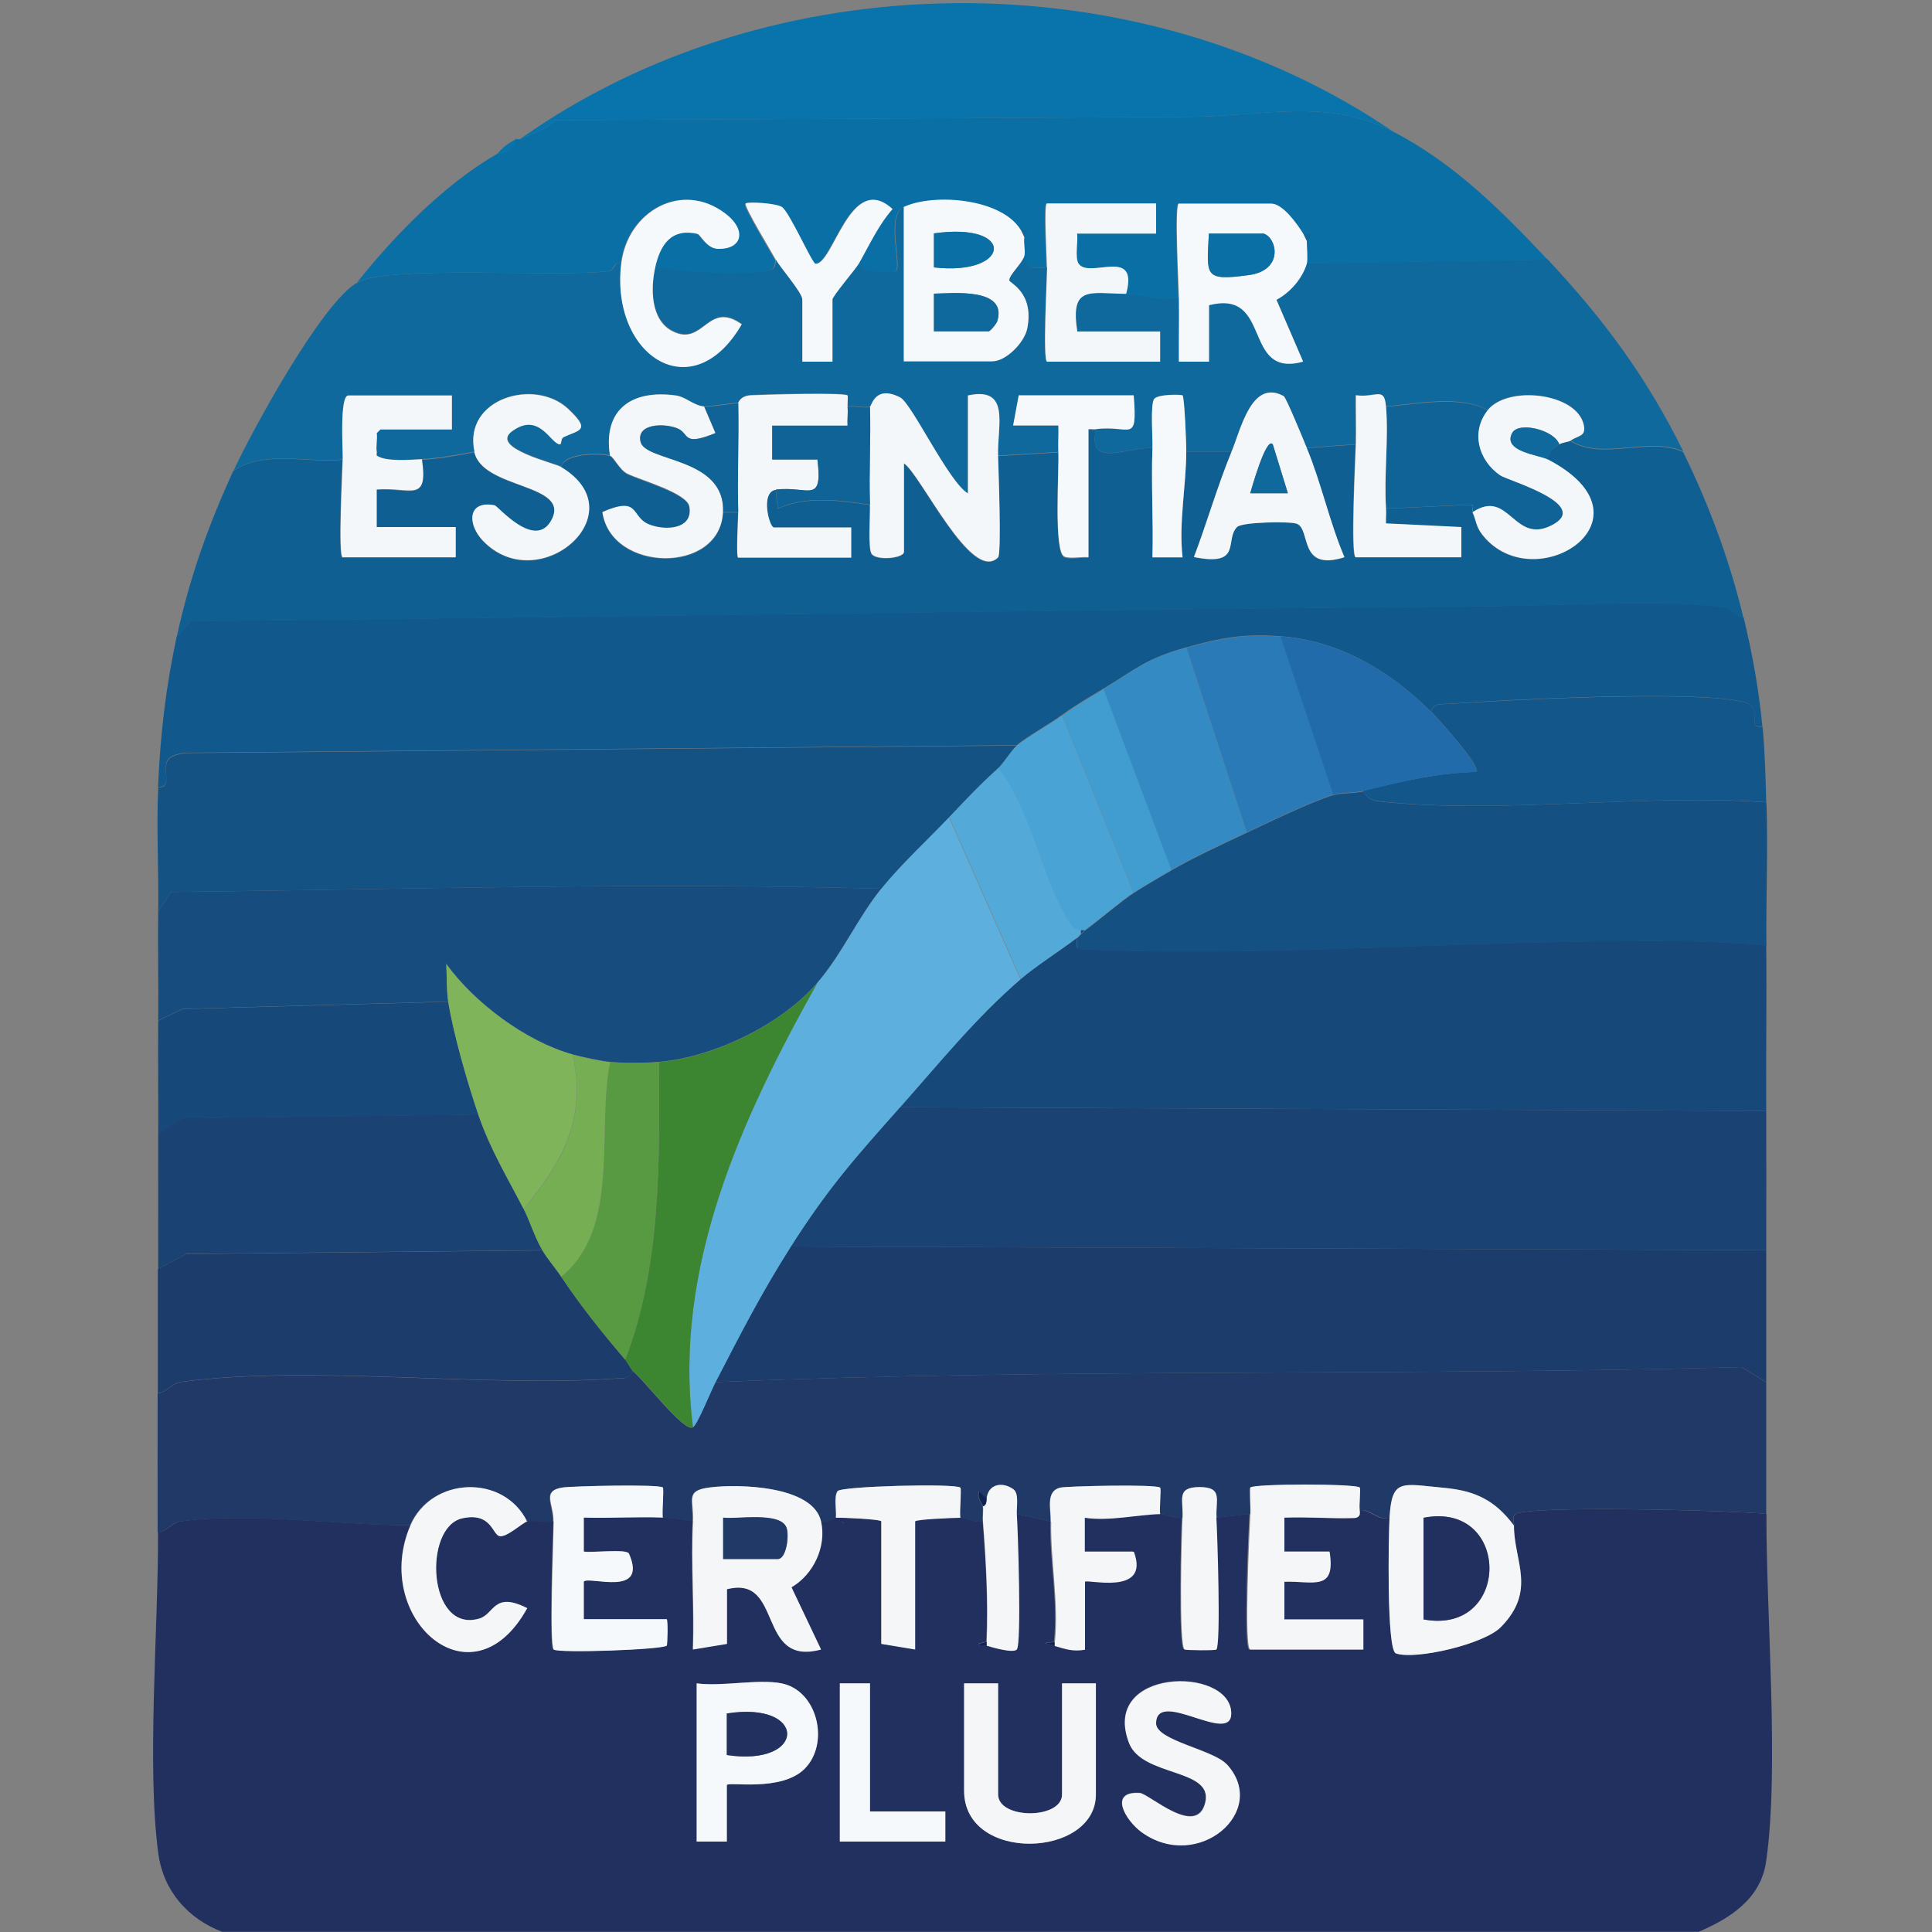 <?xml version="1.0" encoding="UTF-8"?>
<svg id="Layer_1" data-name="Layer 1" xmlns="http://www.w3.org/2000/svg" width="100" height="100" viewBox="0 0 100 100">
  <rect x="0" y="0" width="100" height="100" fill="#808080" stroke="none"/>
  <defs>
    <style>
      .cls-1 {
        fill: #135689;
      }

      .cls-2 {
        fill: #f5f6f8;
      }

      .cls-3 {
        fill: #22305f;
      }

      .cls-4 {
        fill: #0874ab;
      }

      .cls-5 {
        fill: #589a41;
      }

      .cls-6 {
        fill: #297ab6;
      }

      .cls-7 {
        fill: #53aad9;
      }

      .cls-8 {
        fill: #3d8631;
      }

      .cls-9 {
        fill: #348bc3;
      }

      .cls-10 {
        fill: #5dafdd;
      }

      .cls-11 {
        fill: #7fb45a;
      }

      .cls-12 {
        fill: #f3f7f9;
      }

      .cls-13 {
        fill: #105f93;
      }

      .cls-14 {
        fill: #75ae53;
      }

      .cls-15 {
        fill: #226bab;
      }

      .cls-16 {
        fill: #419ccf;
      }

      .cls-17 {
        fill: #0f6397;
      }

      .cls-18 {
        fill: #164c7e;
      }

      .cls-19 {
        fill: #145284;
      }

      .cls-20 {
        fill: #17487a;
      }

      .cls-21 {
        fill: #1a4272;
      }

      .cls-22 {
        fill: #213967;
      }

      .cls-23 {
        fill: #11598c;
      }

      .cls-24 {
        fill: #0f699d;
      }

      .cls-25 {
        fill: #f6f9fb;
      }

      .cls-26 {
        fill: #112354;
      }

      .cls-27 {
        fill: #49a4d5;
      }

      .cls-28 {
        fill: #0a6fa5;
      }

      .cls-29 {
        fill: #1c3c6c;
      }

      .cls-30 {
        fill: #145082;
      }
    </style>
  </defs>
  <path class="cls-3" d="M71.93,78.56c-.05.91-.17,6.85.33,7.02,1,.35,4.56-.48,5.43-1.36,1.87-1.91.66-3.42.68-5.27,0-.16-.06-.43.03-.55.4-.52,11.49-.21,13.03-.04-.02,5.13.68,13.28-.02,18.01-.28,1.92-1.87,2.93-3.49,3.62H11.5c-1.76-.67-3.03-2.1-3.3-4.01-.62-4.51,0-11.81-.02-16.65.55-.1.64-.51,1.26-.6,3.43-.47,8.26.22,11.8.21-2.05,4.74,3.15,9.51,6.04,4.29-1.75-.88-1.69.31-2.48.54-2.68.79-2.92-4.74-.88-5.19,1.5-.33,1.57.83,1.92.92.37.09,1.19-.69,1.44-.76.34-.09.97.07,1.36,0-.02.86-.24,6.39,0,6.63.21.21,5.64.01,5.85-.2.05-.05.07-1.37,0-1.37h-4.29v-1.95c.29-.29,3.33.84,2.34-1.44-.12-.27-1.95-.03-2.34-.11v-1.76c1.36.04,2.74-.05,4.09,0,.54.02,1.04.09,1.56.19-.11,2.2.08,4.43,0,6.63l1.76-.29v-2.83c2.96-.75,1.51,4.03,4.87,3.12l-1.53-3.22c1.14-.67,1.82-2.1,1.53-3.41.3.15.66-.18.78-.19.14-.01,2.34.08,2.34.19v6.34l1.75.29v-6.63c0-.12,2.11-.19,2.34-.19.31,0,.79.29,1.17.19.17,2.09.28,4.14.19,6.24l-.39.1c0,.19.27.06.39.1.33.1,1.36.39,1.56.2.25-.25.06-6.2,0-7.02l1.75.39c-.04,2.01.41,4.18.19,6.24-.73.07-.42.07,0,.19.56.16.93.3,1.56.19v-3.51c0-.19,3.41.78,2.53-1.56h-2.54s0-1.75,0-1.75c1.28.19,2.7-.16,3.9-.19.31,0,.79.28,1.17.19-.04.74-.2,6.69.11,6.83.08.03,1.58.06,1.64,0,.24-.24.05-6.01,0-6.82l1.75-.19c-.03.5-.35,7.02,0,7.02h5.85v-1.56h-4.09v-1.95c1.51-.05,2.67.53,2.34-1.56h-2.34s0-1.75,0-1.75c1.2-.05,2.42.06,3.62.02.41-.01.25-.4.28-.41.5-.11.98.57,1.56.39ZM43.57,78.75v.19l.1-.1-.1-.1ZM63.48,91.3c-.71-.76-3.66-1.22-3.65-2.12.02-1.85,3.95,1.21,3.89-.55-.08-2.42-6.78-2.32-5.29,1.57.67,1.76,4.36,1.3,3.95,3.07-.43,1.87-2.92-.45-3.39-.48-1.64-.1-.75,1.42.08,2.02,2.92,2.13,6.67-1.09,4.4-3.53ZM40.45,87.13c-1.21-.24-3.09.18-4.39,0v8.19h1.56v-2.92c0-.21,2.8.38,4.03-.85,1.31-1.31.67-4.05-1.2-4.42ZM45.03,87.13h-1.56v8.19h5.46v-1.56h-3.9v-6.63ZM51.66,87.13h-1.75v5.56c0,3.76,6.82,3.49,6.82.19v-5.75h-1.75v5.75c0,1.3-3.31,1.3-3.31,0v-5.75Z"/>
  <path class="cls-22" d="M91.42,71.54c0,2.27,0,4.55,0,6.82-1.54-.18-12.63-.48-13.03.04-.09.12-.03.38-.03.55-.97-1.3-2-1.8-3.61-1.94-2.2-.2-2.7-.51-2.82,1.55-.57.18-1.06-.5-1.56-.39-.04-.24.06-1.11,0-1.17-.2-.2-5.46-.2-5.66,0-.05.05.02,1.09,0,1.37l-1.75.19c-.05-.92.35-1.58-.88-1.58s-.82.66-.88,1.58c-.38.09-.86-.2-1.17-.19-.05-.27.07-1.3,0-1.37-.18-.18-4.85-.08-5.17,0-.75.19-.47,1.09-.49,1.75l-1.75-.39c-.02-.35.12-1.06-.18-1.28-.56-.4-1.3-.28-1.38.5l-.39-.39c-.15.32.18.66.19.78.03.25-.02.52,0,.78-.38.09-.86-.2-1.17-.19-.05-.29.07-1.49,0-1.56-.22-.23-6.16-.07-6.35.18-.2.28-.04,1.01-.09,1.38-.12.01-.48.34-.78.19-.41-1.87-4.29-1.95-5.76-1.76-1.29.17-.81.63-.87,1.76-.52-.11-1.02-.17-1.56-.19-.05-.29.07-1.49,0-1.56-.18-.19-4.7-.08-5.18,0-1.1.17-.46.84-.48,1.76-.39.07-1.03-.09-1.36,0-1.2-2.47-4.94-2.34-6.04.19-3.54.01-8.38-.67-11.8-.21-.62.08-.71.5-1.26.6-.01-2.4,0-4.81,0-7.21.55-.1.64-.51,1.26-.6,6.54-.89,15.57.3,22.44-.17.36-.02.72.04.87-.4.46.29,2.69,3.22,3.12,2.92.25-.17.92-1.86,1.17-2.34,17.67-.74,35.42-.3,53.12-.78l1.27.78Z"/>
  <path class="cls-23" d="M9.16,32.94l.71-.8c22.43-.22,44.95-.59,67.41-.77,3.52-.03,8.34-.35,11.71.01.82.09.67.42,1.26.58.45,1.87.79,3.73.97,5.65-.71.11-.18-.63-.58-1.08-.19-.21-.61-.24-.88-.29-2.9-.47-11.56-.04-14.83.19-.36.02-.72-.04-.87.4-2.12-2.1-4.74-3.68-7.8-3.9-1.96-.14-3.05.08-4.87.58-2.09.58-2.58,1.11-4.29,2.14-.84.51-1.32.77-2.14,1.36-.65.47-1.78,1.1-2.34,1.56l-42.98.39c-.3.02-.82.13-.97.39-.28.5.27,1.45-.49,1.37.12-2.72.4-5.14.97-7.8Z"/>
  <path class="cls-24" d="M46.78,10.72v7.99h4.58c.71,0,1.66-.98,1.81-1.7.37-1.88-.93-2.35-.93-2.49-.01-.28.66-.87.78-1.26.23.73.45.64,1.17.58,0,.43-.24,4.87,0,4.87h5.85v-1.56h-4.29c-.36-2.38.6-1.98,2.53-1.95.73.01,1.87.39,2.73.19.02,1.1-.01,2.21,0,3.31h1.56v-2.93c3.31-.85,1.69,3.8,4.87,2.92l-1.38-3.2c.71-.37,1.34-1.1,1.57-1.87l12.48-.19c2.91,3.11,5.12,6.09,7.02,9.94-1.79-.82-4.18.49-5.85-.58.43-.28.82-.21.7-.79-.33-1.68-3.97-2.09-4.99-.77-1.34-.81-3.72-.34-5.26-.19-.09-1.07-.49-.45-1.56-.59-.01.84.02,1.69,0,2.54l-2.53.19c-.16-.38-1.07-2.62-1.2-2.69-1.66-.89-2.2,1.69-2.7,2.89h-2.34c0-.4-.09-2.82-.19-2.92-.05-.06-1.29-.07-1.47.18-.2.27-.07,2.02-.09,2.55-1.33-.07-3.39,1.08-2.92-.97,1.79-.23,2.15.81,1.95-1.75h-5.95l-.29,1.56h2.34c.02.45-.03.91,0,1.36l-3.12.19c-.05-1.55.67-3.6-1.56-3.12v5.07c-.99-.57-2.91-4.66-3.51-4.97-1.3-.66-1.47.45-1.56.48-.21.09-.87-.06-1.17,0-.01-.13.03-.56,0-.59-.19-.16-4.37-.05-4.99-.01-.57.03-.63.4-.67.4-.38.03-1.59.21-1.75.19-.56-.05-.94-.5-1.47-.57-2.27-.31-3.77.71-3.4,3.11-.47-.15-2.39-.15-2.53.58-.33-.2-3.73-.98-2.53-1.85,1.38-1.01,1.96.6,2.44.68.16.03.03-.28.24-.38.79-.37,1.42-.32.22-1.45-1.74-1.63-5.47-.54-4.85,2.22-.78.15-1.97.36-2.73.39-.6.03-1.9.14-2.34-.19,0,0,.03-.02,0-.19-.05-.29.04-.67,0-.97l.19-.19h3.7s0-1.75,0-1.75h-5.36c-.47,0-.28,2.79-.29,3.31-1.89.19-4.03-.5-5.65.58.95-2.06,4.61-8.77,6.43-9.75,1.66-.89,10.23-.25,12.97-.57.38-.04.24-.5.67-.4-.56,4.74,3.69,7.54,6.24,3.12-1.77-1.26-1.97,1.18-3.58.36-1.16-.59-1.13-2.25-.9-3.29,1.64.2,3.95.39,5.57.21.44-.05.67-.07.67-.6.2.37,1.36,1.7,1.36,2.05v3.22h1.56v-3.22c0-.17,1.22-1.6,1.36-1.85.16.48,1.88.47,1.95.39.31-.3-.53-2.89.39-3.31Z"/>
  <path class="cls-13" d="M56.73,22.22c-.47,2.06,1.59.91,2.92.97-.07,1.88.05,3.78,0,5.65h1.56c-.2-1.78.19-3.73.19-5.46h2.34c-.73,1.77-1.27,3.66-1.95,5.46,2.55.52,1.56-.91,2.24-1.56.27-.26,2.74-.3,3.09-.16.74.29.07,2.49,2.46,1.73-.77-1.81-1.2-3.85-1.95-5.65l2.53-.19c-.01.48-.29,5.85,0,5.85h5.46v-1.56s-3.9-.19-3.9-.19c-.01-.26.02-.52,0-.78l4.37-.2c.24-.02.07.29.12.39.24.55.15.79.68,1.37,2.79,3.02,8.95-1.1,3.22-4.1.02-.44.25-.58.58-.78.19-.12.48-.13.58-.19,1.67,1.07,4.06-.24,5.85.58,1.34,2.73,2.41,5.61,3.12,8.58-.6-.17-.45-.5-1.26-.58-3.37-.36-8.19-.04-11.71-.01-22.46.18-44.97.55-67.41.77l-.71.8c.66-3.05,1.63-5.76,2.92-8.58,1.62-1.09,3.76-.4,5.65-.58-.01.42-.25,5.07,0,5.07h5.85v-1.56h-4.09v-1.95c1.77-.13,2.67.73,2.34-1.56.76-.03,1.95-.23,2.73-.39.43,1.94,4.99,1.61,4,3.51-.85,1.62-2.78-.71-2.95-.75-1.43-.27-1.41,1.01-.59,1.85,2.89,2.98,8.01-1.45,4.03-3.83.15-.73,2.06-.74,2.53-.58.19.06.49.74.91.94.71.35,3.07.99,3.2,1.69.22,1.21-1.28,1.27-2.11.92-.94-.4-.43-1.48-2.39-.63.44,3.13,6.1,3.23,6.24,0h.78c0,.29-.12,2.34,0,2.34h5.85v-1.56h-4c-.24,0-.73-1.84.1-1.95l.1.98c1.46-.68,3.21-.43,4.77-.2.02.53-.12,2.27.09,2.55.27.37,1.67.22,1.67-.11v-4.58c.86.55,3.5,6.24,4.87,4.87.19-.19.02-4.58,0-5.26l3.12-.19c.05.93-.26,5.21.32,5.43.32.12.87-.01,1.24.03v-6.63c.13-.02.26.02.39,0Z"/>
  <path class="cls-21" d="M46.59,57.31l44.83.19c.01,2.4,0,4.81,0,7.21l-50.49-.19c1.93-3.04,3.32-4.59,5.65-7.21Z"/>
  <path class="cls-20" d="M55.75,48.54c-.02.64-.13.56.49.59,8.28.37,17.72-.31,26.11-.41,3.02-.04,6.07-.07,9.07.2.03,2.86-.02,5.72,0,8.58l-44.83-.19c2.02-2.28,3.9-4.62,6.24-6.63.78-.67,2.05-1.48,2.92-2.14Z"/>
  <path class="cls-28" d="M26.9,7.21c.64-.3,1.31-.46,1.84-.99,10.92-.05,21.84-.11,32.76-.17,3.9-.02,7.17-1.01,10.62.77,3.12,1.61,5.63,4.11,7.99,6.63l-12.48.19c.06-.21,0-.87,0-1.17,0-.02.29-.18.19-.38-.03-.06-.37.02-.39,0-.29-.48-1.05-1.56-1.66-1.56h-4.78c-.24,0,0,4.44,0,4.87-.86.2-2-.18-2.73-.19.67-2.47-1.88-.76-2.45-1.55-.22-.3-.03-1.16-.09-1.57h4.09v-1.56h-5.65c-.17,0,0,2.97,0,3.31-.72.05-.94.14-1.17-.58.07-.23-.05-.7,0-.97l.19-.38c-.11-.04-.37.02-.39,0-1.01-1.62-4.49-1.88-6.04-1.17-.92.42-.08,3.01-.39,3.31-.07.07-1.8.09-1.95-.39.55-.96,1.01-1.98,1.75-2.83-2.18-2-3.06,2.9-3.99,2.83-.17-.01-1.35-2.69-1.74-2.94-.32-.2-1.73-.28-1.87-.18s1.4,2.63,1.56,2.92c0,.53-.23.54-.67.6-1.62.19-3.93,0-5.57-.21.25-1.12.79-2.08,2.2-1.75.14.03.47.75,1.04.77,1.28.05,1.51-.97.42-1.81-2.27-1.75-5.09-.12-5.41,2.58-.43-.09-.29.36-.67.4-2.74.32-11.31-.32-12.97.57,1.92-2.42,4.53-5.08,7.21-6.63.25-.15.73.1.97-.78.05-.02.14.02.19,0Z"/>
  <path class="cls-29" d="M91.42,64.72c0,2.27,0,4.55,0,6.82l-1.27-.78c-17.7.48-35.45.04-53.12.78,1.32-2.55,2.35-4.58,3.9-7.02l50.49.19Z"/>
  <path class="cls-19" d="M52.63,38.6c-.29.24-.68.9-.97,1.17-1.06.96-1.59,1.55-2.53,2.53-1.11,1.17-2.5,2.45-3.51,3.7-12.23-.34-24.57.03-36.77.17l-.66,1c.03-2.13-.1-4.3,0-6.43.75.08.2-.87.49-1.37.15-.26.68-.37.97-.39l42.98-.39Z"/>
  <path class="cls-18" d="M45.61,46c-1.22,1.51-2.05,3.41-3.31,4.87-1.87,2.16-5.34,3.84-8.19,4.09-.7.06-1.84.07-2.53,0-.47-.04-1.48-.26-1.95-.39-2.4-.67-5.07-2.66-6.53-4.68.03.57.01,1.42.1,1.95l-13.75.38-1.26.6c.02-1.88-.03-3.77,0-5.65l.66-1c12.19-.14,24.53-.51,36.77-.17Z"/>
  <path class="cls-30" d="M70.57,40.94c.26.54.75.55,1.26.59,6.21.58,13.3-.45,19.6,0,.09,2.46-.03,4.95,0,7.41-3.01-.27-6.05-.24-9.07-.2-8.39.1-17.83.78-26.11.41-.62-.03-.51.05-.49-.59.07-.05.12-.14.19-.19s.12-.14.19-.19c.75-.55,1.88-1.52,2.53-1.95.46-.3,1.43-.87,1.95-1.17,1.09-.64,2.73-1.4,3.9-1.95,1.24-.58,3.25-1.57,4.48-1.95.4-.12,1.13-.09,1.56-.19Z"/>
  <path class="cls-4" d="M72.12,6.82c-3.45-1.78-6.71-.79-10.62-.77-10.92.06-21.84.13-32.76.17-.53.53-1.2.69-1.84.99,13.04-9.25,32.01-9.41,45.22-.39Z"/>
  <path class="cls-29" d="M28.07,64.72c.3.49.66.89.97,1.36,1.05,1.56,2.09,2.86,3.31,4.29.15.17.25.4.39.58-.14.45-.51.38-.87.4-6.87.47-15.9-.72-22.44.17-.62.08-.71.5-1.26.6,0-2.14,0-4.29,0-6.43l1.46-.78,18.42-.19Z"/>
  <path class="cls-21" d="M24.76,57.7c.6,1.78,1.49,3.23,2.34,4.87.33.63.57,1.46.97,2.14l-18.42.19-1.46.78c0-2.34-.01-4.68,0-7.02l1.26-.79,15.31-.19Z"/>
  <path class="cls-20" d="M24.76,57.7l-15.31.19-1.26.79c.01-1.95-.02-3.9,0-5.85l1.26-.6,13.75-.38c.27,1.68,1,4.21,1.56,5.85Z"/>
  <path class="cls-1" d="M74.07,36.84c.14-.45.51-.38.87-.4,3.27-.22,11.93-.66,14.83-.19.27.04.69.08.88.29.4.45-.14,1.19.58,1.08.13,1.38.15,2.53.19,3.9-6.3-.44-13.39.59-19.6,0-.51-.05-.99-.05-1.26-.59,1.98-.48,3.75-.92,5.85-.98.28-.28-2.05-2.83-2.34-3.12Z"/>
  <path class="cls-4" d="M26.71,7.21c-.24.88-.72.63-.97.78.21-.33.63-.62.97-.78Z"/>
  <path class="cls-2" d="M42.5,78.75c.29,1.3-.39,2.74-1.53,3.41l1.53,3.22c-3.36.91-1.92-3.87-4.87-3.12v2.83l-1.76.29c.08-2.2-.11-4.43,0-6.63.05-1.13-.42-1.6.87-1.76,1.47-.19,5.35-.1,5.76,1.76ZM37.43,80.7h2.83c.44,0,.6-1.21.45-1.62-.31-.85-2.59-.42-3.28-.52v2.15Z"/>
  <path class="cls-2" d="M78.36,78.95c-.01,1.85,1.2,3.36-.68,5.27-.87.89-4.43,1.71-5.43,1.36-.49-.17-.38-6.11-.33-7.02.12-2.06.62-1.75,2.82-1.55,1.61.15,2.64.64,3.61,1.94ZM73.68,83.82c4.55.85,4.55-6.15,0-5.26v5.26Z"/>
  <path class="cls-2" d="M51.66,87.13v5.75c0,1.3,3.31,1.3,3.31,0v-5.75h1.75v5.75c0,3.3-6.82,3.56-6.82-.19v-5.56h1.75Z"/>
  <path class="cls-2" d="M64.72,78.36c.02-.27-.05-1.32,0-1.37.2-.2,5.46-.2,5.66,0,.06.06-.04.93,0,1.17-.02,0,.13.39-.28.41-1.2.04-2.42-.07-3.62-.02v1.76s2.34,0,2.34,0c.33,2.09-.83,1.51-2.34,1.56v1.95h4.09v1.56h-5.85c-.35,0-.03-6.52,0-7.02Z"/>
  <path class="cls-25" d="M28.65,78.75c.02-.92-.63-1.59.48-1.76.48-.07,4.99-.18,5.18,0,.07.07-.05,1.27,0,1.56-1.36-.05-2.74.04-4.09,0v1.76c.4.08,2.23-.16,2.34.11.99,2.28-2.05,1.15-2.34,1.44v1.95h4.29c.07,0,.05,1.32,0,1.37-.21.21-5.64.4-5.85.2-.23-.23-.01-5.77,0-6.63Z"/>
  <path class="cls-2" d="M63.48,91.3c2.27,2.43-1.48,5.65-4.4,3.53-.83-.61-1.72-2.13-.08-2.02.47.03,2.96,2.35,3.39.48.41-1.77-3.28-1.31-3.95-3.07-1.49-3.89,5.21-3.99,5.29-1.57.06,1.76-3.87-1.3-3.89.55-.01.89,2.94,1.36,3.65,2.12Z"/>
  <path class="cls-25" d="M40.45,87.13c1.87.37,2.51,3.1,1.2,4.42-1.23,1.23-4.03.64-4.03.85v2.92h-1.56v-8.19c1.29.18,3.18-.24,4.39,0ZM37.62,90.84c4.15.63,4.18-2.81,0-2.15v2.15Z"/>
  <path class="cls-2" d="M27.29,78.75c-.25.07-1.07.85-1.44.76s-.42-1.25-1.92-.92c-2.04.44-1.8,5.97.88,5.19.79-.23.73-1.43,2.48-.54-2.89,5.22-8.09.45-6.04-4.29,1.1-2.54,4.84-2.66,6.04-.19Z"/>
  <path class="cls-2" d="M54.39,78.75c.01-.66-.27-1.57.49-1.75.32-.08,4.99-.19,5.17,0,.07.07-.05,1.1,0,1.37-1.2.03-2.62.38-3.9.19v1.76s2.54,0,2.54,0c.87,2.34-2.53,1.37-2.53,1.56v3.51c-.63.11-1-.03-1.56-.19v-.19c.21-2.06-.23-4.23-.19-6.24Z"/>
  <path class="cls-2" d="M43.27,78.56c.04-.37-.12-1.1.09-1.38.19-.26,6.13-.41,6.35-.18.07.07-.05,1.27,0,1.56-.23,0-2.34.08-2.34.19v6.63l-1.75-.29v-6.34c0-.12-2.2-.21-2.34-.19Z"/>
  <polygon class="cls-25" points="45.03 87.13 45.03 93.76 48.93 93.76 48.93 95.32 43.47 95.32 43.47 87.13 45.03 87.13"/>
  <path class="cls-2" d="M62.96,78.56c.05.82.24,6.58,0,6.82-.06.06-1.57.04-1.64,0-.31-.14-.16-6.09-.11-6.83.05-.92-.35-1.58.88-1.58s.82.66.88,1.58Z"/>
  <path class="cls-2" d="M52.63,78.36c.06.81.25,6.77,0,7.02-.2.2-1.23-.1-1.56-.2v-.19c.09-2.1-.03-4.15-.19-6.24-.02-.26.03-.53,0-.78.18-.07.18-.23.19-.39.07-.78.82-.9,1.38-.5.31.22.16.93.18,1.28Z"/>
  <path class="cls-26" d="M51.07,84.99v.19c-.12-.04-.39.1-.39-.1l.39-.1Z"/>
  <path class="cls-26" d="M54.58,84.99v.19c-.42-.12-.73-.12,0-.19Z"/>
  <polygon class="cls-26" points="43.57 78.75 43.66 78.85 43.57 78.95 43.57 78.75"/>
  <path class="cls-10" d="M52.83,50.68c-2.33,2.01-4.21,4.35-6.24,6.63-2.33,2.62-3.72,4.18-5.65,7.21-1.55,2.44-2.58,4.47-3.9,7.02-.25.48-.92,2.17-1.17,2.34-1.06-8.26,2.52-16.03,6.43-23,1.27-1.46,2.09-3.36,3.31-4.87,1.01-1.25,2.39-2.53,3.51-3.7l3.7,8.38Z"/>
  <path class="cls-8" d="M35.87,73.88c-.43.29-2.66-2.64-3.12-2.92-.14-.18-.24-.41-.39-.58,1.87-4.85,1.78-10.26,1.75-15.4,2.85-.25,6.31-1.93,8.19-4.09-3.91,6.98-7.49,14.74-6.43,23Z"/>
  <path class="cls-26" d="M51.07,77.58c-.02.16-.01.32-.19.39-.01-.12-.35-.46-.19-.78l.39.39Z"/>
  <path class="cls-9" d="M61.4,33.53l3.12,9.55c-1.17.55-2.81,1.31-3.9,1.95l-3.51-9.36c1.71-1.03,2.19-1.57,4.29-2.14Z"/>
  <path class="cls-6" d="M66.28,32.94l2.73,8.19c-1.23.38-3.25,1.37-4.48,1.95l-3.12-9.55c1.83-.5,2.92-.72,4.87-.58Z"/>
  <path class="cls-15" d="M74.07,36.84c.29.29,2.62,2.84,2.34,3.12-2.1.05-3.86.5-5.85.98-.43.1-1.16.07-1.56.19l-2.73-8.19c3.06.22,5.68,1.8,7.8,3.9Z"/>
  <path class="cls-27" d="M58.67,46.2c-.66.43-1.78,1.4-2.53,1.95h-.19c-.37.02-.46-.17-.63-.44-1.41-2.23-1.96-5.81-3.66-7.94.3-.27.68-.93.97-1.17.56-.46,1.69-1.09,2.34-1.56l3.7,9.16Z"/>
  <path class="cls-16" d="M57.12,35.67l3.51,9.36c-.52.3-1.49.87-1.95,1.17l-3.7-9.16c.83-.59,1.31-.86,2.14-1.36Z"/>
  <path class="cls-25" d="M52.83,11.89l.19.39c-.05.28.07.75,0,.97-.13.4-.8.99-.78,1.26,0,.14,1.3.61.93,2.49-.14.72-1.09,1.7-1.81,1.7h-4.58v-7.99c1.55-.72,5.03-.45,6.04,1.17ZM48.34,13.84c3.98.46,4.29-2.37,0-1.76v1.76ZM48.34,17.15h2.83c.08,0,.41-.39.45-.53.54-1.75-2.32-1.43-3.28-1.42v1.95Z"/>
  <path class="cls-12" d="M45.03,21.05c.09-.04.26-1.14,1.56-.48.6.3,2.52,4.4,3.51,4.97v-5.07c2.23-.48,1.51,1.57,1.56,3.12.02.69.19,5.08,0,5.26-1.37,1.36-4.01-4.32-4.87-4.87v4.58c0,.33-1.4.47-1.67.11-.2-.27-.07-2.02-.09-2.55-.06-1.68.05-3.38,0-5.07Z"/>
  <path class="cls-25" d="M67.45,12.09l.19.39c0,.3.06.96,0,1.17-.23.77-.86,1.49-1.57,1.87l1.38,3.2c-3.18.88-1.56-3.77-4.87-2.92v2.92h-1.56c-.01-1.1.02-2.21,0-3.31,0-.43-.24-4.87,0-4.87h4.78c.61,0,1.36,1.08,1.66,1.56ZM65.4,12.09h-2.83c-.1,2.17-.31,2.47,2.06,2.15,1.84-.25,1.47-1.94.77-2.15Z"/>
  <path class="cls-17" d="M77,21.25c-.87,1.12-.47,2.57.65,3.35.41.28,4.79,1.52,2.67,2.59-1.98,1.01-2.2-1.94-4.09-.68-.05-.11.12-.42-.12-.39l-4.37.2c-.11-1.71.14-3.58,0-5.26,1.55-.14,3.93-.61,5.26.19Z"/>
  <path class="cls-12" d="M17.74,23.78c.01-.52-.17-3.31.29-3.31h5.36v1.76s-3.7,0-3.7,0l-.19.19c.04.31-.05.69,0,.97v.19c.44.33,1.74.22,2.34.19.33,2.29-.57,1.43-2.34,1.56v1.95h4.09v1.56h-5.85c-.25,0-.01-4.64,0-5.07Z"/>
  <path class="cls-12" d="M38.21,20.86s.09-.37.67-.4c.62-.03,4.8-.15,4.99.01.03.03-.01.45,0,.59.03.32-.02.66,0,.98h-3.9s0,1.75,0,1.75h2.34c.29,2.37-.49,1.34-2.15,1.56-.82.11-.34,1.95-.1,1.95h4v1.56h-5.85c-.12,0,0-2.05,0-2.34-.05-1.88.04-3.77,0-5.65Z"/>
  <path class="cls-12" d="M63.74,23.39c.5-1.2,1.04-3.78,2.7-2.89.13.07,1.05,2.32,1.2,2.69.75,1.8,1.18,3.85,1.95,5.65-2.4.76-1.72-1.43-2.46-1.73-.35-.14-2.83-.09-3.09.16-.68.65.31,2.08-2.24,1.56.68-1.79,1.22-3.69,1.95-5.46ZM65.88,23c-.34-.44-1.09,2.28-1.17,2.53h1.95l-.78-2.53Z"/>
  <path class="cls-12" d="M54.19,13.84c0-.34-.17-3.31,0-3.31h5.65v1.56h-4.09c.06.41-.13,1.27.09,1.57.57.78,3.12-.92,2.45,1.55-1.94-.03-2.89-.43-2.53,1.95h4.29v1.56h-5.85c-.24,0,0-4.44,0-4.87Z"/>
  <path class="cls-12" d="M81.29,22.81c-.11.07-.4.08-.58.19-.26-.75-2.11-1.2-2.44-.59-.52.97,1.41,1.14,1.85,1.37,5.74,3-.43,7.12-3.22,4.1-.53-.58-.44-.82-.68-1.37,1.89-1.26,2.12,1.69,4.09.68,2.12-1.08-2.26-2.31-2.67-2.59-1.12-.78-1.52-2.23-.65-3.35,1.03-1.33,4.66-.92,4.99.77.11.58-.27.51-.7.79Z"/>
  <path class="cls-12" d="M24.56,23.39c-.61-2.76,3.12-3.85,4.85-2.22,1.2,1.13.57,1.08-.22,1.45-.21.1-.08.41-.24.38-.47-.08-1.06-1.69-2.44-.68-1.2.87,2.2,1.65,2.53,1.85,3.98,2.38-1.14,6.81-4.03,3.83-.82-.84-.84-2.12.59-1.85.17.03,2.1,2.36,2.95.75.99-1.89-3.57-1.57-4-3.51Z"/>
  <path class="cls-12" d="M36.45,21.05l.58,1.36c-1.76.72-1.32.02-1.99-.25s-2.11-.25-1.89.7c.24,1.05,4.39.78,4.27,3.64-.14,3.23-5.79,3.14-6.24,0,1.96-.85,1.45.23,2.39.63.82.35,2.33.29,2.11-.92-.13-.7-2.48-1.35-3.2-1.69-.41-.2-.71-.88-.91-.94-.37-2.39,1.13-3.42,3.4-3.11.53.07.92.52,1.47.57Z"/>
  <path class="cls-25" d="M32.16,13.65c.32-2.71,3.14-4.33,5.41-2.58,1.09.84.86,1.85-.42,1.81-.57-.02-.9-.74-1.04-.77-1.41-.33-1.95.62-2.2,1.75-.23,1.04-.26,2.7.9,3.29,1.61.82,1.81-1.62,3.58-.36-2.55,4.41-6.79,1.62-6.24-3.12Z"/>
  <path class="cls-25" d="M40.16,13.45c-.15-.29-1.69-2.82-1.56-2.92s1.55-.02,1.87.18c.39.25,1.57,2.93,1.74,2.94.93.07,1.81-4.83,3.99-2.83-.74.84-1.2,1.87-1.75,2.83-.14.25-1.36,1.68-1.36,1.85v3.22h-1.56v-3.22c0-.35-1.17-1.68-1.36-2.05Z"/>
  <path class="cls-25" d="M54.78,23.39c-.02-.45.02-.91,0-1.37h-2.34s.29-1.56.29-1.56h5.95c.2,2.57-.16,1.52-1.95,1.75-.13.02-.26-.02-.39,0v6.63c-.37-.04-.92.09-1.24-.03-.58-.22-.27-4.5-.32-5.43Z"/>
  <path class="cls-12" d="M70.18,23c.02-.84-.01-1.69,0-2.54,1.07.14,1.47-.48,1.56.59.14,1.69-.11,3.55,0,5.26.02.26-.01.52,0,.78l3.9.19v1.56h-5.46c-.29,0-.01-5.37,0-5.85Z"/>
  <path class="cls-17" d="M45.03,21.05c.05,1.68-.06,3.39,0,5.07-1.56-.23-3.31-.48-4.77.2l-.1-.98c1.66-.21,2.44.81,2.15-1.56h-2.34s0-1.75,0-1.75h3.9c-.02-.32.03-.65,0-.97.3-.06.96.09,1.17,0Z"/>
  <path class="cls-25" d="M59.65,23.2c.02-.53-.12-2.27.09-2.55.19-.25,1.42-.24,1.47-.18.1.1.2,2.53.19,2.92,0,1.73-.4,3.68-.19,5.46h-1.56c.05-1.88-.07-3.78,0-5.65Z"/>
  <path class="cls-17" d="M38.21,20.86c.04,1.88-.05,3.77,0,5.65h-.78c.12-2.86-4.03-2.59-4.27-3.64-.22-.95,1.22-.96,1.89-.7s.23.97,1.99.25l-.58-1.36c.16.02,1.38-.16,1.75-.19Z"/>
  <path class="cls-13" d="M19.49,23.59v-.19c.03.17,0,.19,0,.19Z"/>
  <path class="cls-13" d="M19.49,22.42l.19-.19-.19.19Z"/>
  <path class="cls-24" d="M80.7,23c-.33.2-.57.34-.58.78-.44-.23-2.37-.4-1.85-1.37.33-.61,2.18-.16,2.44.59Z"/>
  <path class="cls-7" d="M55.95,48.15v.19c-.07.05-.12.14-.19.19-.88.67-2.14,1.47-2.92,2.14l-3.7-8.38c.94-.99,1.47-1.57,2.53-2.53,1.7,2.13,2.25,5.71,3.66,7.94.17.27.26.45.63.44Z"/>
  <path class="cls-24" d="M67.45,12.09s.36-.05.39,0c.1.2-.19.36-.19.38l-.19-.39Z"/>
  <path class="cls-24" d="M52.83,11.89s.28-.04.39,0l-.19.38-.19-.39Z"/>
  <path class="cls-5" d="M34.11,54.97c.02,5.14.11,10.55-1.75,15.4-1.22-1.43-2.26-2.72-3.31-4.29,3.11-2.53,1.82-7.58,2.53-11.11.7.07,1.83.06,2.53,0Z"/>
  <path class="cls-11" d="M29.63,54.58c.76,3.26-.52,5.58-2.53,7.99-.85-1.64-1.73-3.1-2.34-4.87-.56-1.64-1.29-4.17-1.56-5.85-.09-.53-.07-1.38-.1-1.95,1.46,2.02,4.13,4.01,6.53,4.68Z"/>
  <path class="cls-14" d="M31.58,54.97c-.72,3.54.57,8.58-2.53,11.11-.32-.48-.68-.87-.97-1.36-.41-.68-.65-1.51-.97-2.14,2.02-2.41,3.29-4.73,2.53-7.99.47.13,1.47.35,1.95.39Z"/>
  <path class="cls-20" d="M55.95,48.34v-.19h.19c-.07.05-.12.14-.19.19Z"/>
  <path class="cls-22" d="M37.43,80.7v-2.15c.69.1,2.97-.33,3.28.52.15.41-.01,1.62-.45,1.62h-2.83Z"/>
  <path class="cls-3" d="M73.68,83.82v-5.26c4.55-.89,4.55,6.11,0,5.26Z"/>
  <path class="cls-3" d="M37.62,90.84v-2.15c4.18-.67,4.15,2.77,0,2.15Z"/>
  <path class="cls-24" d="M48.34,17.15v-1.95c.95-.02,3.81-.33,3.28,1.42-.04.14-.37.53-.45.53h-2.83Z"/>
  <path class="cls-28" d="M48.34,13.84v-1.76c4.29-.61,3.98,2.22,0,1.76Z"/>
  <path class="cls-28" d="M65.4,12.09c.7.21,1.07,1.91-.77,2.15-2.36.32-2.15.01-2.06-2.15h2.83Z"/>
  <path class="cls-24" d="M65.88,23l.78,2.53h-1.95c.08-.25.83-2.97,1.17-2.53Z"/>
</svg>